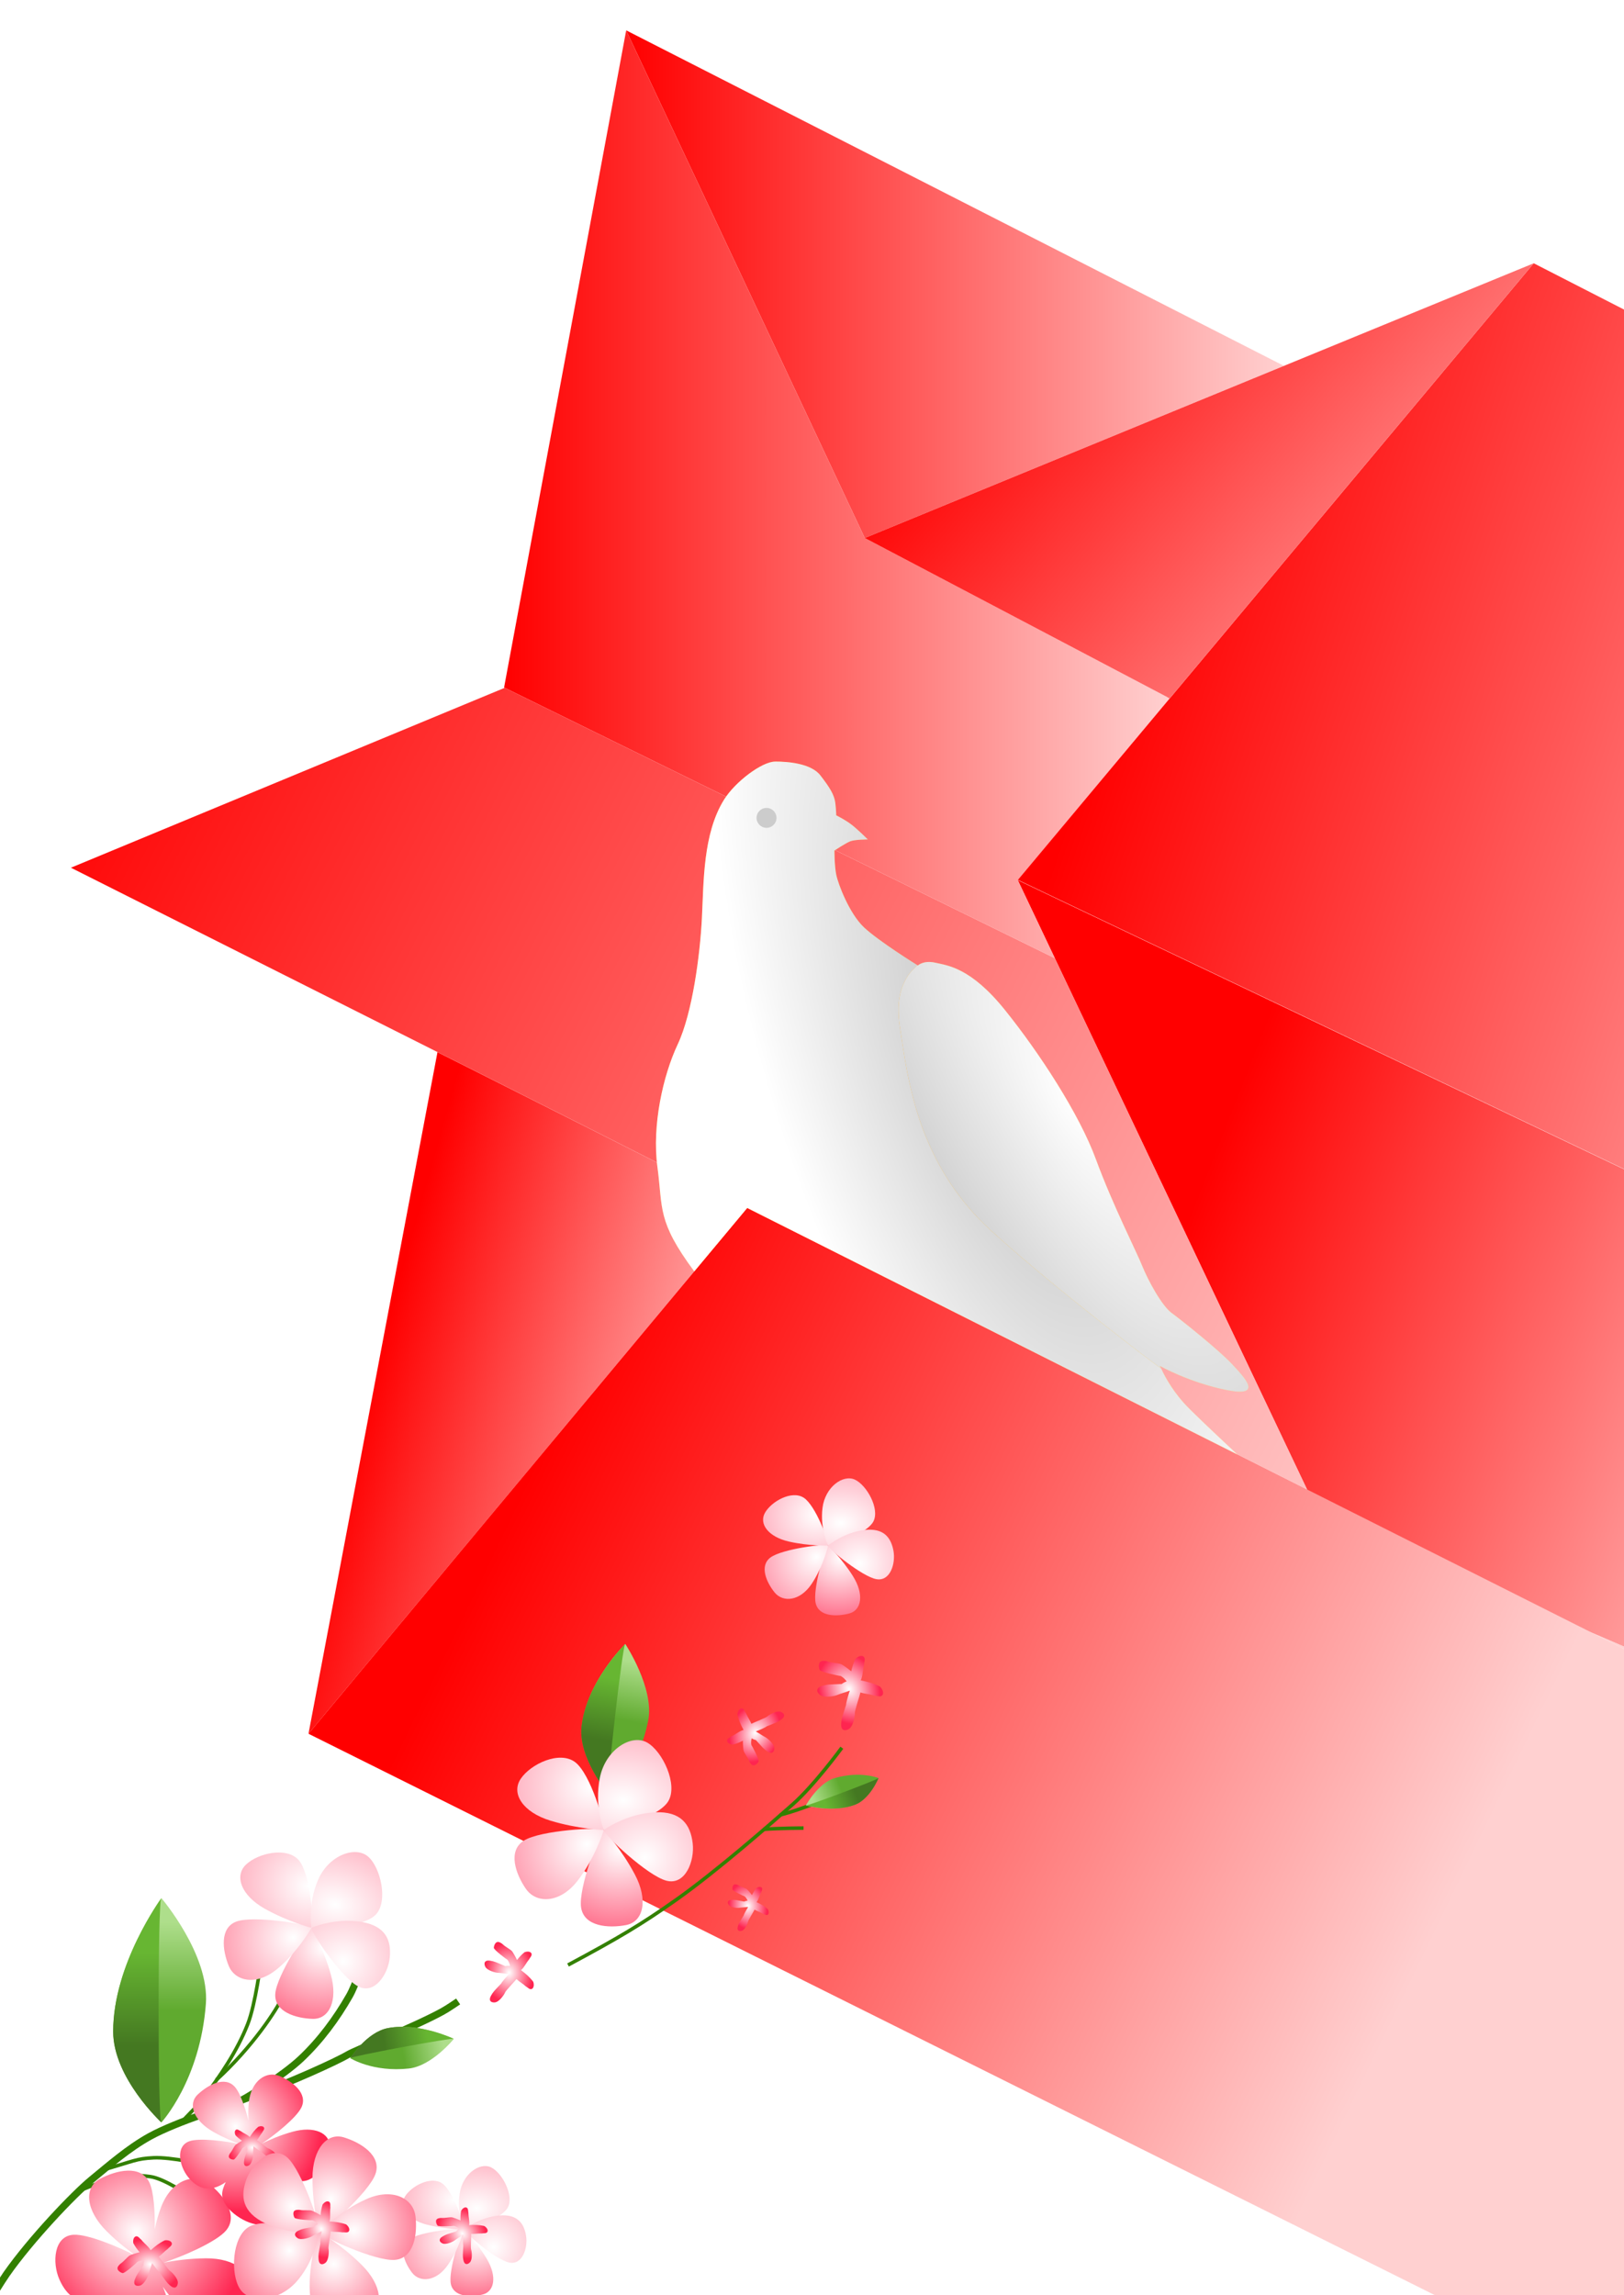 <?xml version="1.0" encoding="UTF-8" standalone="no"?>
<!-- Created with Inkscape (http://www.inkscape.org/) -->
<svg
    xmlns:inkscape="http://www.inkscape.org/namespaces/inkscape"
    xmlns:rdf="http://www.w3.org/1999/02/22-rdf-syntax-ns#"
    xmlns="http://www.w3.org/2000/svg"
    xmlns:sodipodi="http://sodipodi.sourceforge.net/DTD/sodipodi-0.dtd"
    xmlns:cc="http://creativecommons.org/ns#"
    xmlns:xlink="http://www.w3.org/1999/xlink"
    xmlns:dc="http://purl.org/dc/elements/1.1/"
    xmlns:svg="http://www.w3.org/2000/svg"
    xmlns:ns1="http://sozi.baierouge.fr"
    id="svg2897"
    sodipodi:docname="victory_day.svg"
    viewBox="0 0 457.15 646.1"
    version="1.1"
    inkscape:version="0.47 r22583"
  >
  <rect x="0" y="0" width="457.15" height="646.1" fill="#333333" stroke="none"/>
  <defs
      id="defs2899"
    >
    <linearGradient
        id="linearGradient4253"
      >
      <stop
          id="stop4255"
          style="stop-color:#447821"
          offset="0"
      />
      <stop
          id="stop4257"
          style="stop-color:#67b632"
          offset="1"
      />
    </linearGradient
    >
    <linearGradient
        id="linearGradient4243"
      >
      <stop
          id="stop4245"
          style="stop-color:#60aa2f"
          offset="0"
      />
      <stop
          id="stop4247"
          style="stop-color:#aede8b"
          offset="1"
      />
    </linearGradient
    >
    <linearGradient
        id="linearGradient3842"
      >
      <stop
          id="stop3844"
          style="stop-color:#ffffff"
          offset="0"
      />
      <stop
          id="stop3846"
          style="stop-color:#ff2550"
          offset="1"
      />
    </linearGradient
    >
    <linearGradient
        id="linearGradient3623"
      >
      <stop
          id="stop3625"
          style="stop-color:#ff0000"
          offset="0"
      />
      <stop
          id="stop3631"
          style="stop-color:#ffd0d0"
          offset="1"
      />
    </linearGradient
    >
    <linearGradient
        id="linearGradient3730"
        y2="629.05"
        xlink:href="#linearGradient3623"
        gradientUnits="userSpaceOnUse"
        x2="433.24"
        y1="504.76"
        x1="175.76"
        inkscape:collect="always"
    />
    <linearGradient
        id="linearGradient3733"
        y2="354.61"
        xlink:href="#linearGradient3623"
        gradientUnits="userSpaceOnUse"
        x2="426.5"
        y1="226.22"
        x1="269.5"
        inkscape:collect="always"
    />
    <linearGradient
        id="linearGradient3736"
        y2="230"
        xlink:href="#linearGradient3623"
        gradientUnits="userSpaceOnUse"
        x2="355.34"
        y1="230"
        x1="167.97"
        inkscape:collect="always"
    />
    <linearGradient
        id="linearGradient3739"
        y2="485.38"
        xlink:href="#linearGradient3623"
        gradientUnits="userSpaceOnUse"
        x2="442.85"
        y1="284.47"
        x1="46.031"
        inkscape:collect="always"
    />
    <linearGradient
        id="linearGradient3742"
        y2="170.86"
        xlink:href="#linearGradient3623"
        gradientUnits="userSpaceOnUse"
        x2="387.47"
        y1="170.86"
        x1="202.34"
        inkscape:collect="always"
    />
    <linearGradient
        id="linearGradient3748"
        y2="513.24"
        xlink:href="#linearGradient3623"
        gradientUnits="userSpaceOnUse"
        x2="236.41"
        y1="482.97"
        x1="129.33"
        inkscape:collect="always"
    />
    <linearGradient
        id="linearGradient3751"
        y2="357.08"
        xlink:href="#linearGradient3623"
        gradientUnits="userSpaceOnUse"
        x2="629.91"
        y1="263.14"
        x1="345.98"
        inkscape:collect="always"
    />
    <linearGradient
        id="linearGradient3754"
        y2="507.12"
        xlink:href="#linearGradient3623"
        gradientUnits="userSpaceOnUse"
        x2="562.14"
        y1="428.64"
        x1="362.57"
        inkscape:collect="always"
    />
    <radialGradient
        id="radialGradient3786"
        gradientUnits="userSpaceOnUse"
        cy="390.71"
        cx="310.54"
        gradientTransform="matrix(.789 -.258 .654 1.999 -190.19 -312.4)"
        r="81.811"
        inkscape:collect="always"
      >
      <stop
          id="stop3798"
          style="stop-color:#bfbfbf"
          offset="0"
      />
      <stop
          id="stop3800"
          style="stop-color:#ffffff"
          offset="1"
      />
    </radialGradient
    >
    <radialGradient
        id="radialGradient3794"
        gradientUnits="userSpaceOnUse"
        cy="400.29"
        cx="335.38"
        gradientTransform="matrix(1 -.571 1.697 2.972 -686.49 -597.44)"
        r="49.248"
        inkscape:collect="always"
      >
      <stop
          id="stop3782"
          style="stop-color:#ffffff"
          offset="0"
      />
      <stop
          id="stop3784"
          style="stop-color:#c4c4c4"
          offset="1"
      />
    </radialGradient
    >
    <radialGradient
        id="radialGradient3840"
        xlink:href="#linearGradient3842"
        gradientUnits="userSpaceOnUse"
        cy="708.49"
        cx="120.99"
        gradientTransform="matrix(3.329 -.239 .244 3.399 -456.39 -1669.4)"
        r="9.03"
        inkscape:collect="always"
    />
    <radialGradient
        id="radialGradient3850"
        xlink:href="#linearGradient3842"
        gradientUnits="userSpaceOnUse"
        cy="708.49"
        cx="120.99"
        gradientTransform="matrix(1.569 2.946 -3.008 1.602 2067 -772.66)"
        r="9.03"
        inkscape:collect="always"
    />
    <radialGradient
        id="radialGradient3854"
        xlink:href="#linearGradient3842"
        gradientUnits="userSpaceOnUse"
        cy="708.49"
        cx="120.99"
        gradientTransform="matrix(-2.179 2.528 -2.581 -2.225 2212.3 1998.7)"
        r="9.03"
        inkscape:collect="always"
    />
    <radialGradient
        id="radialGradient3858"
        xlink:href="#linearGradient3842"
        gradientUnits="userSpaceOnUse"
        cy="708.49"
        cx="120.99"
        gradientTransform="matrix(-2.727 -1.924 1.965 -2.784 -954.71 2929.6)"
        r="9.03"
        inkscape:collect="always"
    />
    <radialGradient
        id="radialGradient3862"
        xlink:href="#linearGradient3842"
        gradientUnits="userSpaceOnUse"
        cy="708.49"
        cx="120.99"
        gradientTransform="matrix(1.057 -3.166 3.232 1.079 -2309.3 330.51)"
        r="9.03"
        inkscape:collect="always"
    />
    <radialGradient
        id="radialGradient3883"
        xlink:href="#linearGradient3842"
        gradientUnits="userSpaceOnUse"
        cy="709.11"
        cx="119.34"
        gradientTransform="matrix(4.034 -3.2276e-7 2.4873e-7 3.821 -367.32 -1997.2)"
        r="9.03"
        inkscape:collect="always"
    />
    <radialGradient
        id="radialGradient3885"
        xlink:href="#linearGradient3842"
        gradientUnits="userSpaceOnUse"
        cy="709.42"
        cx="120.23"
        gradientTransform="matrix(.111 5.109 -5.581 .121 4067.9 17.688)"
        r="9.03"
        inkscape:collect="always"
    />
    <radialGradient
        id="radialGradient3887"
        xlink:href="#linearGradient3842"
        gradientUnits="userSpaceOnUse"
        cy="709.31"
        cx="123.12"
        gradientTransform="matrix(-3.088 5.56 -6.241 -3.467 4920.4 2506.1)"
        r="9.03"
        inkscape:collect="always"
    />
    <radialGradient
        id="radialGradient3889"
        xlink:href="#linearGradient3842"
        gradientUnits="userSpaceOnUse"
        cy="708.49"
        cx="120.99"
        gradientTransform="matrix(-7.758 -4.673 3.396 -5.639 -1360.3 5284.5)"
        r="9.03"
        inkscape:collect="always"
    />
    <radialGradient
        id="radialGradient3891"
        xlink:href="#linearGradient3842"
        gradientUnits="userSpaceOnUse"
        cy="707.66"
        cx="122.15"
        gradientTransform="matrix(1.183 -7.109 7.171 1.193 -5109.8 730.97)"
        r="9.03"
        inkscape:collect="always"
    />
    <radialGradient
        id="radialGradient3967"
        xlink:href="#linearGradient3842"
        gradientUnits="userSpaceOnUse"
        cy="631.53"
        cx="113.88"
        gradientTransform="matrix(.828 0 0 1.018 75.075 3.283)"
        r="8.373"
        inkscape:collect="always"
    />
    <radialGradient
        id="radialGradient3971"
        xlink:href="#linearGradient3842"
        gradientUnits="userSpaceOnUse"
        cy="631.53"
        cx="113.88"
        gradientTransform="matrix(.691 -.456 .561 .849 -316.44 234.05)"
        r="8.373"
        inkscape:collect="always"
    />
    <radialGradient
        id="radialGradient4039"
        xlink:href="#linearGradient3842"
        gradientUnits="userSpaceOnUse"
        cy="631.53"
        cx="113.88"
        gradientTransform="matrix(.129 -.64 .787 .159 -377.76 581.33)"
        r="8.373"
        inkscape:collect="always"
    />
    <radialGradient
        id="radialGradient4070"
        xlink:href="#linearGradient3842"
        gradientUnits="userSpaceOnUse"
        cy="708.49"
        cx="120.99"
        gradientTransform="matrix(1.717 -1.996 2.038 1.753 -1520.7 -398.61)"
        r="9.03"
        inkscape:collect="always"
    />
    <radialGradient
        id="radialGradient4096"
        xlink:href="#linearGradient3842"
        gradientUnits="userSpaceOnUse"
        cy="631.53"
        cx="113.88"
        gradientTransform="matrix(1 0 0 1.229 -63.993 -164.35)"
        r="8.373"
        inkscape:collect="always"
    />
    <linearGradient
        id="linearGradient4251"
        y2="631.89"
        xlink:href="#linearGradient4243"
        gradientUnits="userSpaceOnUse"
        x2="71.009"
        y1="656.75"
        x1="71.009"
        inkscape:collect="always"
    />
    <linearGradient
        id="linearGradient4259"
        y2="640.49"
        xlink:href="#linearGradient4253"
        gradientUnits="userSpaceOnUse"
        x2="64.717"
        y1="666.65"
        x1="64.717"
        inkscape:collect="always"
    />
  </defs
  >
  <sodipodi:namedview
      id="base"
      bordercolor="#666666"
      inkscape:pageshadow="2"
      inkscape:window-y="25"
      pagecolor="#ffffff"
      inkscape:window-height="943"
      inkscape:window-maximized="1"
      inkscape:zoom="0.70710678"
      inkscape:window-x="0"
      showgrid="false"
      borderopacity="1.0"
      inkscape:current-layer="layer1"
      inkscape:cx="132.77689"
      inkscape:cy="384.6219"
      showguides="true"
      inkscape:guide-bbox="true"
      inkscape:snap-grids="false"
      inkscape:window-width="1280"
      inkscape:snap-to-guides="false"
      inkscape:pageopacity="0.0"
      inkscape:document-units="px"
  />
  <g
      id="layer1"
      inkscape:label="Ebene 1"
      inkscape:groupmode="layer"
      transform="translate(-26.072 -90.857)"
    >
    <rect
        id="rect3830"
        style="stroke:#000000;stroke-width:1.044;fill:#ffffff"
        height="673.34"
        width="476.11"
        y="77.236"
        x="16.587"
    />
    <g
        id="g3759"
      >
      <path
          id="path2923"
          sodipodi:nodetypes="ccccc"
          style="fill:url(#linearGradient3754)"
          d="m312.57 338.62 230.65 110 59.69 157.18-205.41-88.26-84.93-178.92z"
      />
      <path
          id="path2838"
          style="fill:url(#linearGradient3751)"
          d="m457.81 164.97-102.47 122.5-0.625-0.312-43 50.969 230.62 110 87.562-194.97-172.09-88.188z"
      />
      <path
          id="path2935"
          style="fill:url(#linearGradient3748)"
          d="m149.22 387.03-36.312 191.88 123.5-148.03-87.188-43.844z"
      />
      <path
          id="path2929"
          style="fill:url(#linearGradient3742)"
          d="m202.34 99.406 67.16 142.9 117.97-48.47-185.13-94.434z"
      />
      <path
          id="path2933"
          style="fill:url(#linearGradient3739)"
          d="m168.16 284.47-122.13 50.65 347.97 175-71-149.53-154.81-76.09l-0.031-0.031zm306.28 266.12 45.656 22.969-4-5.062-41.656-17.906z"
      />
      <path
          id="path2931"
          style="fill:url(#linearGradient3736)"
          d="m202.34 99.406-34.37 184.97 155.03 76.21-10.44-21.97 42.78-51.15-85.84-45.16-67.16-142.9z"
      />
      <path
          id="path3645"
          style="fill:url(#linearGradient3733)"
          d="m457.81 164.97-188.31 77.34l85.844 45.156 102.47-122.5z"
      />
      <path
          id="path3709"
          style="fill:url(#linearGradient3730)"
          d="m236.41 430.88-123.5 148.03 498.19 248.31l-8.48-222.31-92.43-43.91 9.9 12.56-280.09-140.87-3.59-1.81z"
      />
    </g
    >
    <path
        id="path2842"
        style="fill:url(#linearGradient3730)"
        d="m236.41 430.88-123.5 148.03 498.19 248.31l-8.48-222.31-92.43-43.91 9.9 12.56-280.09-140.87-3.59-1.81z"
    />
    <path
        id="path3707"
        style="opacity:.5;fill:#ffff00"
        d="m244.25 305.25c-3.653 0-11.185 5.625-14.344 10.688-5.996 9.611-5.728 23.229-6.25 33.406-0.522 10.177-2.637 26.627-6.812 35.5-4.175 8.873-7.262 22.9-5.719 34.438 1.594 11.912-0.156 15.251 10.375 29.469l14.91-17.87 3.59 1.81 134.34 67.56c-6.819-6.373-13.175-12.398-15-14.438-4.436-4.958-6.781-10.438-6.781-10.438s8.343 4.694 18.781 6.781c10.438 2.088 5.216-3.367 1.562-7.281-3.653-3.914-14.098-12.287-16.969-14.375-2.87-2.088-6.778-9.398-8.344-13.312-1.566-3.914-8.334-17.213-13.031-30-4.697-12.787-15.938-29.996-25.594-42-9.655-12.004-16.17-12.53-19.562-13.312-3.392-0.783-4.969 0.781-4.969 0.781s-10.95-6.804-15.125-10.719c-4.175-3.914-7.322-12.265-7.844-14.875-0.522-2.61-0.5-6.781-0.5-6.781s3.133-2.072 4.438-2.594c1.305-0.522 4.938-0.531 4.938-0.531s-3.111-3.133-4.938-4.438-3.938-2.344-3.938-2.344 0.011-1.058-0.25-3.406c-0.261-2.349-1.578-4.42-4.188-7.812-2.61-3.41-9.13-3.92-12.78-3.92z"
    />
    <path
        id="path3773"
        style="fill:url(#radialGradient3786)"
        d="m244.25 305.25c-3.653 0-11.185 5.625-14.344 10.688-5.996 9.611-5.728 23.229-6.25 33.406-0.522 10.177-2.637 26.627-6.812 35.5-4.175 8.873-7.262 22.9-5.719 34.438 1.594 11.912-0.156 15.251 10.375 29.469l14.91-17.87 3.59 1.81 134.34 67.56c-6.819-6.373-13.175-12.398-15-14.438-3.921-4.382-5.896-8.602-6.375-9.656-3.811-2.881-4.911-3.646-11.219-8.562-5.894-4.594-12.444-9.785-18.812-15-6.368-5.215-12.557-10.469-17.75-15.188-2.675-2.43-5.042-4.913-7.156-7.469-2.115-2.555-3.965-5.161-5.594-7.781-1.629-2.62-3.033-5.282-4.25-7.906-1.217-2.625-2.246-5.212-3.125-7.781-0.879-2.569-1.604-5.109-2.219-7.562-0.615-2.453-1.137-4.817-1.562-7.094-0.851-4.554-1.401-8.699-1.938-12.188-0.235-1.532-0.332-2.961-0.344-4.281-0.012-1.321 0.086-2.546 0.281-3.688 0.195-1.141 0.489-2.192 0.875-3.188 0.386-0.995 0.846-1.931 1.406-2.812 0.715-1.125 1.781-2.095 2.75-3.094-0.234-0.145-10.87-6.753-15-10.625-4.175-3.914-7.322-12.265-7.844-14.875-0.522-2.61-0.5-6.781-0.5-6.781s3.133-2.072 4.438-2.594c1.305-0.522 4.938-0.531 4.938-0.531s-3.111-3.133-4.938-4.438-3.938-2.344-3.938-2.344 0.011-1.058-0.25-3.406c-0.261-2.349-1.578-4.42-4.188-7.812-2.61-3.41-9.13-3.92-12.78-3.92z"
    />
    <path
        id="path3769"
        sodipodi:rx="2.805294"
        sodipodi:ry="2.805294"
        style="fill:#cccccc"
        sodipodi:type="arc"
        d="m244.65 321.09c0 1.549-1.256 2.805-2.805 2.805s-2.805-1.256-2.805-2.805 1.256-2.805 2.805-2.805 2.805 1.256 2.805 2.805z"
        sodipodi:cy="321.09378"
        sodipodi:cx="241.84244"
    />
    <path
        id="path3778"
        style="fill:url(#radialGradient3794)"
        d="m284.31 362.56c-0.969 0.999-2.035 1.969-2.75 3.094-0.56 0.881-1.02 1.817-1.406 2.812-0.386 0.995-0.68 2.046-0.875 3.188s-0.293 2.367-0.281 3.688c0.012 1.321 0.108 2.749 0.344 4.281 0.536 3.488 1.087 7.633 1.938 12.188 0.425 2.277 0.947 4.641 1.562 7.094s1.34 4.993 2.219 7.562c0.879 2.569 1.908 5.157 3.125 7.781 1.217 2.625 2.621 5.286 4.25 7.906 1.629 2.62 3.479 5.226 5.594 7.781s4.481 5.039 7.156 7.469c5.193 4.718 11.382 9.973 17.75 15.188 6.368 5.215 12.918 10.406 18.812 15 6.308 4.916 7.408 5.682 11.219 8.562-0.063-0.139-0.406-0.781-0.406-0.781s8.343 4.694 18.781 6.781c10.438 2.088 5.216-3.367 1.562-7.281-3.653-3.914-14.098-12.287-16.969-14.375-2.87-2.088-6.778-9.398-8.344-13.312-1.566-3.914-8.334-17.213-13.031-30-4.697-12.787-15.938-29.996-25.594-42-9.655-12.004-16.17-12.53-19.562-13.312-3.392-0.783-4.969 0.781-4.969 0.781s-0.122-0.092-0.125-0.094z"
    />
    <g
        id="g4593"
      >
      <g
          id="g4559"
        >
        <g
            id="g4431"
          >
          <path
              id="path4413"
              sodipodi:nodetypes="csasasccc"
              style="stroke:#338000;stroke-width:2;fill:none"
              d="m128.34 642.95s-2.16 6.691-3.889 9.723c-3.685 6.46-8.211 12.565-13.612 17.678-5.294 5.012-16.263 11.667-18.031 12.374-1.768 0.707-16.879 5.299-24.572 9.546-5.974 3.298-11.49 8.132-16.44 12.198-4.95 4.066-17.071 16.797-23.892 26.556-7.247 10.698-12.519 22.532-17.653 34.34"
          />
          <path
              id="path4415"
              sodipodi:nodetypes="caac"
              style="stroke:#338000;stroke-width:1px;fill:none"
              d="m77.428 687.94c7.071-7.425 3.992-3.882 5.657-6.099 4.952-6.594 9.717-13.536 12.728-21.213 2.198-5.606 3.712-17.678 3.712-17.678"
          />
          <path
              id="path4417"
              sodipodi:nodetypes="csc"
              style="stroke:#338000;stroke-width:1px;fill:none"
              d="m86.974 676.36c10.076-9.192 16.971-19.622 18.915-23.865 1.944-4.243 1.944-4.243 1.944-4.243"
          />
          <path
              id="path4419"
              sodipodi:nodetypes="cac"
              style="stroke:#338000;stroke-width:1px;fill:none"
              d="m49.497 707.12c8.485-3.535 12.56-4.406 18.915-3.535 3.969 0.544 10.783 5.303 10.783 5.303"
          />
          <path
              id="path4421"
              sodipodi:nodetypes="csc"
              style="stroke:#338000;stroke-width:1px;fill:none"
              d="m54.624 701.81c9.369-2.652 9.648-3.276 14.672-3.535 4.869-0.251 14.496 1.945 14.496 1.945"
          />
          <path
              id="path4423"
              sodipodi:nodetypes="csac"
              style="stroke:#338000;stroke-width:2;fill:none"
              d="m94.134 682.02c13.612-4.773 27.489-11.314 29.787-12.728 2.298-1.414 18.103-7.516 26.693-12.198 1.536-0.837 4.419-2.828 4.419-2.828"
          />
          <path
              id="path4425"
              sodipodi:nodetypes="casc"
              style="stroke:#338000;stroke-width:1px;fill:none"
              d="m185.97 644.01c14.496-7.778 20.614-11.431 30.229-18.208 11.637-8.202 27.047-21.744 33.057-27.047 6.01-5.303 13.789-15.91 13.789-15.91"
          />
          <path
              id="path4427"
              style="stroke:#338000;stroke-width:1px;fill:none"
              d="m240.95 605.82c4.773-0.354 11.314-0.354 11.314-0.354"
          />
          <path
              id="path4429"
              style="stroke:#338000;stroke-width:1px;fill:none"
              d="m245.72 601.76c6.187-1.591 12.021-4.243 12.021-4.243"
          />
        </g
        >
        <g
            id="g4536"
          >
          <g
              id="g4319"
              inkscape:transform-center-x="-1.7705772"
              inkscape:transform-center-y="-4.236555"
              transform="matrix(.696 .134 -.076 .668 199.83 126.43)"
            >
            <path
                id="path4321"
                sodipodi:nodetypes="cscsc"
                style="fill:url(#linearGradient4251)"
                d="m71.502 625.17s13.57 15.918 12.526 29.749c-1.634 21.654-12.526 33.403-12.526 33.403s-13.57-12.526-13.57-25.574c0-19.05 13.309-37.056 13.57-37.578z"
            />
            <path
                id="path4323"
                sodipodi:nodetypes="ccsc"
                style="fill:url(#linearGradient4259)"
                d="m71.502 625.17c-1.044 0-1.044 63.152 0 63.152 0 0-13.57-12.526-13.57-25.574 0-19.05 13.57-37.578 13.57-37.578z"
            />
          </g
          >
          <g
              id="g4309"
              inkscape:transform-center-x="-1.5695056"
              inkscape:transform-center-y="-6.7832599"
              transform="matrix(1.161 -.093 .113 .96 20.981 -50.544)"
            >
            <path
                id="path4311"
                sodipodi:nodetypes="cscsc"
                style="fill:url(#linearGradient4251)"
                d="m71.502 625.17s13.57 15.918 12.526 29.749c-1.634 21.654-12.526 33.403-12.526 33.403s-13.57-12.526-13.57-25.574c0-19.05 13.309-37.056 13.57-37.578z"
            />
            <path
                id="path4313"
                sodipodi:nodetypes="ccsc"
                style="fill:url(#linearGradient4259)"
                d="m71.502 625.17c-1.044 0-1.044 63.152 0 63.152 0 0-13.57-12.526-13.57-25.574 0-19.05 13.57-37.578 13.57-37.578z"
            />
          </g
          >
          <g
              id="g4261"
            >
            <path
                id="path3810"
                sodipodi:nodetypes="cscsc"
                style="fill:url(#linearGradient4251)"
                d="m71.502 625.17s13.57 15.918 12.526 29.749c-1.634 21.654-12.526 33.403-12.526 33.403s-13.57-12.526-13.57-25.574c0-19.05 13.309-37.056 13.57-37.578z"
            />
            <path
                id="path3812"
                sodipodi:nodetypes="ccsc"
                style="fill:url(#linearGradient4259)"
                d="m71.502 625.17c-1.044 0-1.044 63.152 0 63.152 0 0-13.57-12.526-13.57-25.574 0-19.05 13.57-37.578 13.57-37.578z"
            />
          </g
          >
          <g
              id="g4265"
              inkscape:transform-center-y="-7.2478445"
              transform="matrix(.942 -.335 .335 .942 -228.12 67.212)"
            >
            <path
                id="path4267"
                sodipodi:nodetypes="cscsc"
                style="fill:url(#linearGradient4251)"
                d="m71.502 625.17s13.57 15.918 12.526 29.749c-1.634 21.654-12.526 33.403-12.526 33.403s-13.57-12.526-13.57-25.574c0-19.05 13.309-37.056 13.57-37.578z"
            />
            <path
                id="path4269"
                sodipodi:nodetypes="ccsc"
                style="fill:url(#linearGradient4259)"
                d="m71.502 625.17c-1.044 0-1.044 63.152 0 63.152 0 0-13.57-12.526-13.57-25.574 0-19.05 13.57-37.578 13.57-37.578z"
            />
          </g
          >
          <g
              id="g4279"
              inkscape:transform-center-x="-3.3620991"
              inkscape:transform-center-y="0.39096981"
              transform="matrix(.086 .462 -.462 .086 436.52 578)"
            >
            <path
                id="path4281"
                sodipodi:nodetypes="cscsc"
                style="fill:url(#linearGradient4251)"
                d="m71.502 625.17s13.57 15.918 12.526 29.749c-1.634 21.654-12.526 33.403-12.526 33.403s-13.57-12.526-13.57-25.574c0-19.05 13.309-37.056 13.57-37.578z"
            />
            <path
                id="path4283"
                sodipodi:nodetypes="ccsc"
                style="fill:url(#linearGradient4259)"
                d="m71.502 625.17c-1.044 0-1.044 63.152 0 63.152 0 0-13.57-12.526-13.57-25.574 0-19.05 13.57-37.578 13.57-37.578z"
            />
          </g
          >
          <g
              id="g4289"
              inkscape:transform-center-x="3.6771867"
              inkscape:transform-center-y="-0.90488756"
              transform="matrix(-.021 -.531 .531 -.021 -81.077 656.87)"
            >
            <path
                id="path4291"
                sodipodi:nodetypes="cscsc"
                style="fill:url(#linearGradient4251)"
                d="m71.502 625.17s13.57 15.918 12.526 29.749c-1.634 21.654-12.526 33.403-12.526 33.403s-13.57-12.526-13.57-25.574c0-19.05 13.309-37.056 13.57-37.578z"
            />
            <path
                id="path4293"
                sodipodi:nodetypes="ccsc"
                style="fill:url(#linearGradient4259)"
                d="m71.502 625.17c-1.044 0-1.044 63.152 0 63.152 0 0-13.57-12.526-13.57-25.574 0-19.05 13.57-37.578 13.57-37.578z"
            />
          </g
          >
          <g
              id="g4299"
              inkscape:transform-center-x="2.5103822"
              inkscape:transform-center-y="0.031600311"
              transform="matrix(-.122 -.324 .324 -.122 59.08 698.52)"
            >
            <path
                id="path4301"
                sodipodi:nodetypes="cscsc"
                style="fill:url(#linearGradient4251)"
                d="m71.502 625.17s13.57 15.918 12.526 29.749c-1.634 21.654-12.526 33.403-12.526 33.403s-13.57-12.526-13.57-25.574c0-19.05 13.309-37.056 13.57-37.578z"
            />
            <path
                id="path4303"
                sodipodi:nodetypes="ccsc"
                style="fill:url(#linearGradient4259)"
                d="m71.502 625.17c-1.044 0-1.044 63.152 0 63.152 0 0-13.57-12.526-13.57-25.574 0-19.05 13.57-37.578 13.57-37.578z"
            />
          </g
          >
        </g
        >
      </g
      >
      <g
          id="g4442"
        >
        <g
            id="g4223"
            transform="matrix(1.303 0 0 1.303 -106.16 -65.071)"
          >
          <path
              id="path4225"
              style="fill:url(#radialGradient4070)"
              d="m129.03 588.62c-2.007 0.058-4.222 0.849-5.969 1.781-3.493 1.864-3.075 6.798 1.469 11.312 2.272 2.257 4.632 4.094 6.438 5.375-3.919-2.052-10.545-4.781-13.562-4.625-4.322 0.223-4.691 6.033-3.094 9.656 1.684 3.822 4.54 6.008 9.844 4.156-0.949 1.073-1.667 2.15-1.906 3.125-1.031 4.203 4.554 10.322 8.438 11.094 3.884 0.771 8.28-4.223 7.625-10.594-0.246-2.389-0.925-4.505-1.656-6.219 2.26 3.232 5.508 7.053 7.938 7.906 4.083 1.433 9.294-3.303 10.438-7.094 1.144-3.791-2.658-6.973-9.062-6.938-3.685 0.02-6.939 0.516-9.156 0.938 4.102-1.315 11.388-4.473 13.469-6.906 2.813-3.289-0.504-7.688-3.625-10.125s-8.091-0.952-10.375 5.031c-0.609 1.595-1.049 3.236-1.375 4.781 0.065-3.886-0.224-8.141-1.156-10.094-0.933-1.952-2.712-2.62-4.719-2.562z"
          />
          <path
              id="path4227"
              style="fill:url(#radialGradient4039)"
              d="m126.89 609.53c-0.198 0.628 0.636 1.12 1.087 1.219 0.451 0.099 3.105-2.281 3.198-2.438 0.507-0.238 0.981-0.272 1.454-0.29-0.128 0.425-0.17 0.906-0.142 1.013-1.3 1.904-1.508 2.112-1.878 3.12-0.37 1.008 0.11 1.522 1.071 1.299 0.961-0.223 1.828-2.047 1.925-2.528 0.097-0.48 0.627-1.873 0.692-2.193 0.009-0.046 0.03-0.102 0.052-0.156 0.588 0.861 1.553 2.077 1.683 2.088 1.34 1.876 1.463 2.139 2.282 2.834 0.819 0.694 1.468 0.425 1.59-0.554 0.122-0.979-1.292-2.421-1.71-2.677-0.371-0.228-1.892-2.458-2.422-3.07 0.683-0.46 1.188-1.122 2.012-1.719 0.188-0.277 0.874-0.639 0.826-1.104-0.069-0.671-1.06-0.793-1.524-0.703-1.257 0.613-2.039 1.252-3.058 2.154-0.47-0.87-1.286-1.357-2.019-2.281-0.278-0.171-0.649-0.808-1.1-0.742-0.651 0.096-0.722 1.051-0.615 1.501 0.425 0.781 0.86 1.369 1.359 1.94-1.012 0.249-1.981 0.594-2.187 0.726-0.413 0.264-1.365 1.347-1.64 1.523-0.275 0.176-0.801 0.604-0.938 1.04z"
          />
        </g
        >
        <g
            id="g4195"
            transform="matrix(.568 -.48 .48 .568 -165.8 396.04)"
          >
          <g
              id="g4197"
              transform="matrix(-.919 -.156 .156 -.919 45.738 1290)"
            >
            <path
                id="path4199"
                inkscape:transform-center-x="-7.1752642"
                inkscape:transform-center-y="-13.418553"
                style="fill:url(#radialGradient3883)"
                d="m115.88 719.11s-1.845-7.012-1.845-15.131c0-8.119 4.059-12.917 8.857-11.441 4.798 1.476 10.702 5.167 8.857 10.333-1.845 5.167-14.393 16.238-15.869 16.238z"
            />
            <path
                id="path4201"
                style="fill:url(#radialGradient3885)"
                d="m115.89 719.1s5.911-5.905 13.332-9.198c7.421-3.293 13.203-0.153 13.8 4.831 0.596 4.984-0.382 11.878-5.853 12.287-5.471 0.409-20.68-6.571-21.279-7.92z"
                inkscape:transform-center-x="-13.63877"
                sodipodi:nodetypes="csssc"
                inkscape:transform-center-y="-0.79077599"
            />
            <path
                id="path4203"
                style="fill:url(#radialGradient3887)"
                d="m115.9 719.1s6.271 3.639 12.025 9.368c5.754 5.728 6.29 11.99 1.859 14.349-4.431 2.358-13.337 1.939-15.697-3.014-2.36-4.953 0.772-19.657 1.813-20.703z"
                sodipodi:nodetypes="csssc"
                inkscape:transform-center-y="12.970724"
                inkscape:transform-center-x="-7.8538842"
            />
            <path
                id="path4205"
                style="fill:url(#radialGradient3889)"
                d="m115.9 719.12s-0.765 7.219-5.91 13.5c-5.144 6.281-13.575 6.796-16.351 2.614-2.776-4.182-2.256-14.653 2.445-17.481 4.701-2.828 18.674 0.432 19.816 1.367z"
                inkscape:transform-center-x="12.639633"
                sodipodi:nodetypes="csssc"
                inkscape:transform-center-y="9.0981183"
            />
            <path
                id="path4207"
                style="fill:url(#radialGradient3891)"
                d="m115.89 719.12s-7.709 1.103-15.055-2.356c-6.622-3.117-7.243-7.708-5.288-12.696 1.832-4.673 7.38-9.524 11.442-5.836s9.468 19.524 8.901 20.887z"
                sodipodi:nodetypes="csssc"
                inkscape:transform-center-y="-11.161826"
                inkscape:transform-center-x="11.55264"
            />
          </g
          >
          <path
              id="path4209"
              style="fill:url(#radialGradient4096)"
              d="m46.194 601.45c-1.002-0.107-1.488 1.293-1.5 2-0.012 0.707 4.361 3.97 4.625 4.062 0.51 0.689 0.704 1.39 0.875 2.094-0.677-0.063-1.411 0.018-1.562 0.094-3.25-1.375-3.625-1.625-5.25-1.875s-2.25 0.625-1.625 2 3.625 2.125 4.375 2.125 3 0.375 3.5 0.375c0.071 0 0.161 0.014 0.25 0.031-1.115 1.143-2.647 2.958-2.625 3.156-2.41 2.578-2.768 2.842-3.562 4.281-0.794 1.44-0.194 2.332 1.312 2.219 1.506-0.113 3.242-2.671 3.5-3.375 0.23-0.626 3.116-3.582 3.875-4.562 0.896 0.885 2.043 1.444 3.188 2.5 0.473 0.198 1.222 1.118 1.906 0.906 0.987-0.306 0.869-1.829 0.594-2.5-1.3-1.701-2.495-2.682-4.156-3.938 1.163-0.968 1.648-2.339 2.812-3.719 0.172-0.469 1.017-1.218 0.781-1.875-0.34-0.949-1.796-0.766-2.438-0.469-1.044 0.873-1.795 1.704-2.5 2.625-0.679-1.444-1.489-2.793-1.75-3.062-0.521-0.539-2.434-1.641-2.781-2-0.347-0.36-1.149-1.02-1.844-1.094z"
          />
        </g
        >
        <g
            id="g4147"
            transform="matrix(.892 .453 -.453 .892 382.76 41.988)"
          >
          <path
              id="path4149"
              style="fill:url(#radialGradient4070)"
              d="m129.03 588.62c-2.007 0.058-4.222 0.849-5.969 1.781-3.493 1.864-3.075 6.798 1.469 11.312 2.272 2.257 4.632 4.094 6.438 5.375-3.919-2.052-10.545-4.781-13.562-4.625-4.322 0.223-4.691 6.033-3.094 9.656 1.684 3.822 4.54 6.008 9.844 4.156-0.949 1.073-1.667 2.15-1.906 3.125-1.031 4.203 4.554 10.322 8.438 11.094 3.884 0.771 8.28-4.223 7.625-10.594-0.246-2.389-0.925-4.505-1.656-6.219 2.26 3.232 5.508 7.053 7.938 7.906 4.083 1.433 9.294-3.303 10.438-7.094 1.144-3.791-2.658-6.973-9.062-6.938-3.685 0.02-6.939 0.516-9.156 0.938 4.102-1.315 11.388-4.473 13.469-6.906 2.813-3.289-0.504-7.688-3.625-10.125s-8.091-0.952-10.375 5.031c-0.609 1.595-1.049 3.236-1.375 4.781 0.065-3.886-0.224-8.141-1.156-10.094-0.933-1.952-2.712-2.62-4.719-2.562z"
          />
          <path
              id="path4151"
              style="fill:url(#radialGradient4039)"
              d="m126.89 609.53c-0.198 0.628 0.636 1.12 1.087 1.219 0.451 0.099 3.105-2.281 3.198-2.438 0.507-0.238 0.981-0.272 1.454-0.29-0.128 0.425-0.17 0.906-0.142 1.013-1.3 1.904-1.508 2.112-1.878 3.12-0.37 1.008 0.11 1.522 1.071 1.299 0.961-0.223 1.828-2.047 1.925-2.528 0.097-0.48 0.627-1.873 0.692-2.193 0.009-0.046 0.03-0.102 0.052-0.156 0.588 0.861 1.553 2.077 1.683 2.088 1.34 1.876 1.463 2.139 2.282 2.834 0.819 0.694 1.468 0.425 1.59-0.554 0.122-0.979-1.292-2.421-1.71-2.677-0.371-0.228-1.892-2.458-2.422-3.07 0.683-0.46 1.188-1.122 2.012-1.719 0.188-0.277 0.874-0.639 0.826-1.104-0.069-0.671-1.06-0.793-1.524-0.703-1.257 0.613-2.039 1.252-3.058 2.154-0.47-0.87-1.286-1.357-2.019-2.281-0.278-0.171-0.649-0.808-1.1-0.742-0.651 0.096-0.722 1.051-0.615 1.501 0.425 0.781 0.86 1.369 1.359 1.94-1.012 0.249-1.981 0.594-2.187 0.726-0.413 0.264-1.365 1.347-1.64 1.523-0.275 0.176-0.801 0.604-0.938 1.04z"
          />
        </g
        >
        <g
            id="g4157"
            transform="matrix(.759 -.158 .158 .759 5.97 163.7)"
          >
          <g
              id="g4159"
              transform="matrix(.962 .273 -.273 .962 254.77 -76.343)"
            >
            <path
                id="path4161"
                inkscape:transform-center-x="-7.1752642"
                style="fill:url(#radialGradient3883)"
                inkscape:transform-center-y="-13.418553"
                d="m115.88 719.11s-1.845-7.012-1.845-15.131c0-8.119 4.059-12.917 8.857-11.441 4.798 1.476 10.702 5.167 8.857 10.333-1.845 5.167-14.393 16.238-15.869 16.238z"
            />
            <path
                id="path4163"
                style="fill:url(#radialGradient3885)"
                d="m115.89 719.1s5.911-5.905 13.332-9.198c7.421-3.293 13.203-0.153 13.8 4.831 0.596 4.984-0.382 11.878-5.853 12.287-5.471 0.409-20.68-6.571-21.279-7.92z"
                sodipodi:nodetypes="csssc"
                inkscape:transform-center-y="-0.79077599"
                inkscape:transform-center-x="-13.63877"
            />
            <path
                id="path4165"
                style="fill:url(#radialGradient3887)"
                d="m115.9 719.1s6.271 3.639 12.025 9.368c5.754 5.728 6.29 11.99 1.859 14.349-4.431 2.358-13.337 1.939-15.697-3.014-2.36-4.953 0.772-19.657 1.813-20.703z"
                inkscape:transform-center-x="-7.8538842"
                inkscape:transform-center-y="12.970724"
                sodipodi:nodetypes="csssc"
            />
            <path
                id="path4167"
                style="fill:url(#radialGradient3889)"
                d="m115.9 719.12s-0.765 7.219-5.91 13.5c-5.144 6.281-13.575 6.796-16.351 2.614-2.776-4.182-2.256-14.653 2.445-17.481 4.701-2.828 18.674 0.432 19.816 1.367z"
                sodipodi:nodetypes="csssc"
                inkscape:transform-center-y="9.0981183"
                inkscape:transform-center-x="12.639633"
            />
            <path
                id="path4169"
                style="fill:url(#radialGradient3891)"
                d="m115.89 719.12s-7.709 1.103-15.055-2.356c-6.622-3.117-7.243-7.708-5.288-12.696 1.832-4.673 7.38-9.524 11.442-5.836s9.468 19.524 8.901 20.887z"
                inkscape:transform-center-x="11.55264"
                inkscape:transform-center-y="-11.161826"
                sodipodi:nodetypes="csssc"
            />
          </g
          >
          <path
              id="path4171"
              style="fill:url(#radialGradient3967)"
              d="m166.33 637.51c-0.83-0.089-1.232 1.071-1.242 1.656-0.01 0.586 3.612 3.288 3.83 3.365 0.423 0.571 0.583 1.151 0.725 1.734-0.561-0.052-1.169 0.015-1.294 0.078-2.692-1.139-3.002-1.346-4.348-1.553-1.346-0.207-1.863 0.518-1.346 1.656 0.518 1.139 3.002 1.76 3.623 1.76 0.621 0 2.485 0.311 2.899 0.311 0.059 0 0.134 0.011 0.207 0.026-0.923 0.946-2.192 2.45-2.174 2.614-1.996 2.135-2.293 2.353-2.95 3.546-0.658 1.192-0.16 1.931 1.087 1.837s2.685-2.212 2.899-2.795c0.19-0.519 2.58-2.966 3.209-3.779 0.742 0.733 1.692 1.196 2.64 2.071 0.392 0.164 1.012 0.926 1.579 0.751 0.817-0.253 0.72-1.515 0.492-2.071-1.077-1.409-2.066-2.221-3.442-3.261 0.963-0.802 1.365-1.937 2.329-3.08 0.143-0.389 0.842-1.008 0.647-1.553-0.282-0.786-1.487-0.634-2.019-0.388-0.865 0.723-1.486 1.411-2.071 2.174-0.562-1.196-1.234-2.313-1.449-2.536-0.432-0.447-2.016-1.359-2.303-1.656-0.288-0.298-0.952-0.844-1.527-0.906z"
          />
        </g
        >
        <g
            id="g4185"
            transform="matrix(.964 -.264 .264 .964 -192.76 143.81)"
          >
          <path
              id="path4187"
              style="fill:url(#radialGradient4070)"
              d="m129.03 588.62c-2.007 0.058-4.222 0.849-5.969 1.781-3.493 1.864-3.075 6.798 1.469 11.312 2.272 2.257 4.632 4.094 6.438 5.375-3.919-2.052-10.545-4.781-13.562-4.625-4.322 0.223-4.691 6.033-3.094 9.656 1.684 3.822 4.54 6.008 9.844 4.156-0.949 1.073-1.667 2.15-1.906 3.125-1.031 4.203 4.554 10.322 8.438 11.094 3.884 0.771 8.28-4.223 7.625-10.594-0.246-2.389-0.925-4.505-1.656-6.219 2.26 3.232 5.508 7.053 7.938 7.906 4.083 1.433 9.294-3.303 10.438-7.094 1.144-3.791-2.658-6.973-9.062-6.938-3.685 0.02-6.939 0.516-9.156 0.938 4.102-1.315 11.388-4.473 13.469-6.906 2.813-3.289-0.504-7.688-3.625-10.125s-8.091-0.952-10.375 5.031c-0.609 1.595-1.049 3.236-1.375 4.781 0.065-3.886-0.224-8.141-1.156-10.094-0.933-1.952-2.712-2.62-4.719-2.562z"
          />
          <path
              id="path4189"
              style="fill:url(#radialGradient4039)"
              d="m126.89 609.53c-0.198 0.628 0.636 1.12 1.087 1.219 0.451 0.099 3.105-2.281 3.198-2.438 0.507-0.238 0.981-0.272 1.454-0.29-0.128 0.425-0.17 0.906-0.142 1.013-1.3 1.904-1.508 2.112-1.878 3.12-0.37 1.008 0.11 1.522 1.071 1.299 0.961-0.223 1.828-2.047 1.925-2.528 0.097-0.48 0.627-1.873 0.692-2.193 0.009-0.046 0.03-0.102 0.052-0.156 0.588 0.861 1.553 2.077 1.683 2.088 1.34 1.876 1.463 2.139 2.282 2.834 0.819 0.694 1.468 0.425 1.59-0.554 0.122-0.979-1.292-2.421-1.71-2.677-0.371-0.228-1.892-2.458-2.422-3.07 0.683-0.46 1.188-1.122 2.012-1.719 0.188-0.277 0.874-0.639 0.826-1.104-0.069-0.671-1.06-0.793-1.524-0.703-1.257 0.613-2.039 1.252-3.058 2.154-0.47-0.87-1.286-1.357-2.019-2.281-0.278-0.171-0.649-0.808-1.1-0.742-0.651 0.096-0.722 1.051-0.615 1.501 0.425 0.781 0.86 1.369 1.359 1.94-1.012 0.249-1.981 0.594-2.187 0.726-0.413 0.264-1.365 1.347-1.64 1.523-0.275 0.176-0.801 0.604-0.938 1.04z"
          />
        </g
        >
        <g
            id="g4119"
            transform="matrix(-.722 .692 -.692 -.722 766.52 955.6)"
          >
          <g
              id="g4121"
              transform="matrix(.962 .273 -.273 .962 254.77 -76.343)"
            >
            <path
                id="path4123"
                inkscape:transform-center-x="-7.1752642"
                style="fill:url(#radialGradient3883)"
                inkscape:transform-center-y="-13.418553"
                d="m115.88 719.11s-1.845-7.012-1.845-15.131c0-8.119 4.059-12.917 8.857-11.441 4.798 1.476 10.702 5.167 8.857 10.333-1.845 5.167-14.393 16.238-15.869 16.238z"
            />
            <path
                id="path4125"
                style="fill:url(#radialGradient3885)"
                d="m115.89 719.1s5.911-5.905 13.332-9.198c7.421-3.293 13.203-0.153 13.8 4.831 0.596 4.984-0.382 11.878-5.853 12.287-5.471 0.409-20.68-6.571-21.279-7.92z"
                sodipodi:nodetypes="csssc"
                inkscape:transform-center-y="-0.79077599"
                inkscape:transform-center-x="-13.63877"
            />
            <path
                id="path4127"
                style="fill:url(#radialGradient3887)"
                d="m115.9 719.1s6.271 3.639 12.025 9.368c5.754 5.728 6.29 11.99 1.859 14.349-4.431 2.358-13.337 1.939-15.697-3.014-2.36-4.953 0.772-19.657 1.813-20.703z"
                inkscape:transform-center-x="-7.8538842"
                inkscape:transform-center-y="12.970724"
                sodipodi:nodetypes="csssc"
            />
            <path
                id="path4129"
                style="fill:url(#radialGradient3889)"
                d="m115.9 719.12s-0.765 7.219-5.91 13.5c-5.144 6.281-13.575 6.796-16.351 2.614-2.776-4.182-2.256-14.653 2.445-17.481 4.701-2.828 18.674 0.432 19.816 1.367z"
                sodipodi:nodetypes="csssc"
                inkscape:transform-center-y="9.0981183"
                inkscape:transform-center-x="12.639633"
            />
            <path
                id="path4131"
                style="fill:url(#radialGradient3891)"
                d="m115.89 719.12s-7.709 1.103-15.055-2.356c-6.622-3.117-7.243-7.708-5.288-12.696 1.832-4.673 7.38-9.524 11.442-5.836s9.468 19.524 8.901 20.887z"
                inkscape:transform-center-x="11.55264"
                inkscape:transform-center-y="-11.161826"
                sodipodi:nodetypes="csssc"
            />
          </g
          >
          <path
              id="path4133"
              style="fill:url(#radialGradient3967)"
              d="m166.33 637.51c-0.83-0.089-1.232 1.071-1.242 1.656-0.01 0.586 3.612 3.288 3.83 3.365 0.423 0.571 0.583 1.151 0.725 1.734-0.561-0.052-1.169 0.015-1.294 0.078-2.692-1.139-3.002-1.346-4.348-1.553-1.346-0.207-1.863 0.518-1.346 1.656 0.518 1.139 3.002 1.76 3.623 1.76 0.621 0 2.485 0.311 2.899 0.311 0.059 0 0.134 0.011 0.207 0.026-0.923 0.946-2.192 2.45-2.174 2.614-1.996 2.135-2.293 2.353-2.95 3.546-0.658 1.192-0.16 1.931 1.087 1.837s2.685-2.212 2.899-2.795c0.19-0.519 2.58-2.966 3.209-3.779 0.742 0.733 1.692 1.196 2.64 2.071 0.392 0.164 1.012 0.926 1.579 0.751 0.817-0.253 0.72-1.515 0.492-2.071-1.077-1.409-2.066-2.221-3.442-3.261 0.963-0.802 1.365-1.937 2.329-3.08 0.143-0.389 0.842-1.008 0.647-1.553-0.282-0.786-1.487-0.634-2.019-0.388-0.865 0.723-1.486 1.411-2.071 2.174-0.562-1.196-1.234-2.313-1.449-2.536-0.432-0.447-2.016-1.359-2.303-1.656-0.288-0.298-0.952-0.844-1.527-0.906z"
          />
        </g
        >
        <g
            id="g4110"
          >
          <g
              id="g3871"
              transform="matrix(.962 .273 -.273 .962 254.77 -76.343)"
            >
            <path
                id="path3873"
                inkscape:transform-center-x="-7.1752642"
                inkscape:transform-center-y="-13.418553"
                style="fill:url(#radialGradient3883)"
                d="m115.88 719.11s-1.845-7.012-1.845-15.131c0-8.119 4.059-12.917 8.857-11.441 4.798 1.476 10.702 5.167 8.857 10.333-1.845 5.167-14.393 16.238-15.869 16.238z"
            />
            <path
                id="path3875"
                style="fill:url(#radialGradient3885)"
                d="m115.89 719.1s5.911-5.905 13.332-9.198c7.421-3.293 13.203-0.153 13.8 4.831 0.596 4.984-0.382 11.878-5.853 12.287-5.471 0.409-20.68-6.571-21.279-7.92z"
                inkscape:transform-center-x="-13.63877"
                sodipodi:nodetypes="csssc"
                inkscape:transform-center-y="-0.79077599"
            />
            <path
                id="path3877"
                style="fill:url(#radialGradient3887)"
                d="m115.9 719.1s6.271 3.639 12.025 9.368c5.754 5.728 6.29 11.99 1.859 14.349-4.431 2.358-13.337 1.939-15.697-3.014-2.36-4.953 0.772-19.657 1.813-20.703z"
                sodipodi:nodetypes="csssc"
                inkscape:transform-center-y="12.970724"
                inkscape:transform-center-x="-7.8538842"
            />
            <path
                id="path3879"
                style="fill:url(#radialGradient3889)"
                d="m115.9 719.12s-0.765 7.219-5.91 13.5c-5.144 6.281-13.575 6.796-16.351 2.614-2.776-4.182-2.256-14.653 2.445-17.481 4.701-2.828 18.674 0.432 19.816 1.367z"
                inkscape:transform-center-x="12.639633"
                sodipodi:nodetypes="csssc"
                inkscape:transform-center-y="9.0981183"
            />
            <path
                id="path3881"
                style="fill:url(#radialGradient3891)"
                d="m115.89 719.12s-7.709 1.103-15.055-2.356c-6.622-3.117-7.243-7.708-5.288-12.696 1.832-4.673 7.38-9.524 11.442-5.836s9.468 19.524 8.901 20.887z"
                sodipodi:nodetypes="csssc"
                inkscape:transform-center-y="-11.161826"
                inkscape:transform-center-x="11.55264"
            />
          </g
          >
          <path
              id="path3965"
              style="fill:url(#radialGradient3967)"
              d="m166.33 637.51c-0.83-0.089-1.232 1.071-1.242 1.656-0.01 0.586 3.612 3.288 3.83 3.365 0.423 0.571 0.583 1.151 0.725 1.734-0.561-0.052-1.169 0.015-1.294 0.078-2.692-1.139-3.002-1.346-4.348-1.553-1.346-0.207-1.863 0.518-1.346 1.656 0.518 1.139 3.002 1.76 3.623 1.76 0.621 0 2.485 0.311 2.899 0.311 0.059 0 0.134 0.011 0.207 0.026-0.923 0.946-2.192 2.45-2.174 2.614-1.996 2.135-2.293 2.353-2.95 3.546-0.658 1.192-0.16 1.931 1.087 1.837s2.685-2.212 2.899-2.795c0.19-0.519 2.58-2.966 3.209-3.779 0.742 0.733 1.692 1.196 2.64 2.071 0.392 0.164 1.012 0.926 1.579 0.751 0.817-0.253 0.72-1.515 0.492-2.071-1.077-1.409-2.066-2.221-3.442-3.261 0.963-0.802 1.365-1.937 2.329-3.08 0.143-0.389 0.842-1.008 0.647-1.553-0.282-0.786-1.487-0.634-2.019-0.388-0.865 0.723-1.486 1.411-2.071 2.174-0.562-1.196-1.234-2.313-1.449-2.536-0.432-0.447-2.016-1.359-2.303-1.656-0.288-0.298-0.952-0.844-1.527-0.906z"
          />
        </g
        >
        <g
            id="g3973"
          >
          <g
              id="g3864"
            >
            <path
                id="path3832"
                inkscape:transform-center-x="-7.1752642"
                style="fill:url(#radialGradient3840)"
                inkscape:transform-center-y="-13.418553"
                d="m115.88 719.11s-1.845-7.012-1.845-15.131c0-8.119 4.059-12.917 8.857-11.441 4.798 1.476 10.702 5.167 8.857 10.333-1.845 5.167-14.393 16.238-15.869 16.238z"
            />
            <path
                id="path3848"
                style="fill:url(#radialGradient3850)"
                d="m115.89 719.1s5.911-5.905 13.332-9.198c7.421-3.293 13.203-0.153 13.8 4.831 0.596 4.984-0.382 11.878-5.853 12.287-5.471 0.409-20.68-6.571-21.279-7.92z"
                sodipodi:nodetypes="csssc"
                inkscape:transform-center-y="-0.79077599"
                inkscape:transform-center-x="-13.63877"
            />
            <path
                id="path3852"
                style="fill:url(#radialGradient3854)"
                d="m115.9 719.1s6.271 3.639 12.025 9.368c5.754 5.728 6.29 11.99 1.859 14.349-4.431 2.358-13.337 1.939-15.697-3.014-2.36-4.953 0.772-19.657 1.813-20.703z"
                inkscape:transform-center-x="-7.8538842"
                inkscape:transform-center-y="12.970724"
                sodipodi:nodetypes="csssc"
            />
            <path
                id="path3856"
                style="fill:url(#radialGradient3858)"
                d="m115.9 719.12s-0.765 7.219-5.91 13.5c-5.144 6.281-13.575 6.796-16.351 2.614-2.776-4.182-2.256-14.653 2.445-17.481 4.701-2.828 18.674 0.432 19.816 1.367z"
                sodipodi:nodetypes="csssc"
                inkscape:transform-center-y="9.0981183"
                inkscape:transform-center-x="12.639633"
            />
            <path
                id="path3860"
                style="fill:url(#radialGradient3862)"
                d="m115.89 719.12s-7.709 1.103-15.055-2.356c-6.622-3.117-7.243-7.708-5.288-12.696 1.832-4.673 7.38-9.524 11.442-5.836s9.468 19.524 8.901 20.887z"
                inkscape:transform-center-x="11.55264"
                inkscape:transform-center-y="-11.161826"
                sodipodi:nodetypes="csssc"
            />
          </g
          >
          <path
              id="path3969"
              style="fill:url(#radialGradient3971)"
              d="m109.11 713.09c-0.741 0.383-0.438 1.573-0.124 2.067 0.314 0.494 4.826 0.754 5.05 0.698 0.667 0.244 1.121 0.639 1.56 1.048-0.497 0.265-0.967 0.656-1.037 0.778-2.874 0.532-3.247 0.531-4.484 1.099-1.237 0.569-1.27 1.458-0.211 2.124 1.059 0.665 3.475-0.185 3.993-0.527 0.518-0.342 2.245-1.109 2.59-1.338 0.049-0.033 0.118-0.064 0.187-0.092-0.249 1.298-0.48 3.252-0.374 3.379-0.49 2.881-0.617 3.227-0.509 4.585 0.108 1.357 0.93 1.7 1.919 0.935 0.989-0.765 1.022-3.325 0.879-3.93-0.127-0.538 0.519-3.897 0.597-4.921 1.023 0.203 2.071 0.066 3.344 0.274 0.417-0.079 1.355 0.215 1.731-0.243 0.543-0.662-0.234-1.661-0.73-1.999-1.674-0.583-2.948-0.715-4.669-0.825 0.362-1.2 0.072-2.369 0.247-3.853-0.095-0.403 0.148-1.306-0.315-1.652-0.668-0.5-1.591 0.29-1.899 0.788-0.323 1.08-0.463 1.997-0.53 2.955-1.128-0.688-2.304-1.251-2.607-1.318-0.606-0.135-2.431-0.024-2.835-0.113-0.404-0.09-1.26-0.18-1.773 0.085z"
          />
        </g
        >
        <g
            id="g3982"
            transform="matrix(.394 -.683 .683 .394 -444.42 403.71)"
          >
          <g
              id="g3984"
            >
            <path
                id="path3986"
                inkscape:transform-center-x="-7.1752642"
                inkscape:transform-center-y="-13.418553"
                style="fill:url(#radialGradient3840)"
                d="m115.88 719.11s-1.845-7.012-1.845-15.131c0-8.119 4.059-12.917 8.857-11.441 4.798 1.476 10.702 5.167 8.857 10.333-1.845 5.167-14.393 16.238-15.869 16.238z"
            />
            <path
                id="path3988"
                style="fill:url(#radialGradient3850)"
                d="m115.89 719.1s5.911-5.905 13.332-9.198c7.421-3.293 13.203-0.153 13.8 4.831 0.596 4.984-0.382 11.878-5.853 12.287-5.471 0.409-20.68-6.571-21.279-7.92z"
                inkscape:transform-center-x="-13.63877"
                sodipodi:nodetypes="csssc"
                inkscape:transform-center-y="-0.79077599"
            />
            <path
                id="path3990"
                style="fill:url(#radialGradient3854)"
                d="m115.9 719.1s6.271 3.639 12.025 9.368c5.754 5.728 6.29 11.99 1.859 14.349-4.431 2.358-13.337 1.939-15.697-3.014-2.36-4.953 0.772-19.657 1.813-20.703z"
                sodipodi:nodetypes="csssc"
                inkscape:transform-center-y="12.970724"
                inkscape:transform-center-x="-7.8538842"
            />
            <path
                id="path3992"
                style="fill:url(#radialGradient3858)"
                d="m115.9 719.12s-0.765 7.219-5.91 13.5c-5.144 6.281-13.575 6.796-16.351 2.614-2.776-4.182-2.256-14.653 2.445-17.481 4.701-2.828 18.674 0.432 19.816 1.367z"
                inkscape:transform-center-x="12.639633"
                sodipodi:nodetypes="csssc"
                inkscape:transform-center-y="9.0981183"
            />
            <path
                id="path3994"
                style="fill:url(#radialGradient3862)"
                d="m115.89 719.12s-7.709 1.103-15.055-2.356c-6.622-3.117-7.243-7.708-5.288-12.696 1.832-4.673 7.38-9.524 11.442-5.836s9.468 19.524 8.901 20.887z"
                sodipodi:nodetypes="csssc"
                inkscape:transform-center-y="-11.161826"
                inkscape:transform-center-x="11.55264"
            />
          </g
          >
          <path
              id="path3996"
              style="fill:url(#radialGradient3971)"
              d="m109.11 713.09c-0.741 0.383-0.438 1.573-0.124 2.067 0.314 0.494 4.826 0.754 5.05 0.698 0.667 0.244 1.121 0.639 1.56 1.048-0.497 0.265-0.967 0.656-1.037 0.778-2.874 0.532-3.247 0.531-4.484 1.099-1.237 0.569-1.27 1.458-0.211 2.124 1.059 0.665 3.475-0.185 3.993-0.527 0.518-0.342 2.245-1.109 2.59-1.338 0.049-0.033 0.118-0.064 0.187-0.092-0.249 1.298-0.48 3.252-0.374 3.379-0.49 2.881-0.617 3.227-0.509 4.585 0.108 1.357 0.93 1.7 1.919 0.935 0.989-0.765 1.022-3.325 0.879-3.93-0.127-0.538 0.519-3.897 0.597-4.921 1.023 0.203 2.071 0.066 3.344 0.274 0.417-0.079 1.355 0.215 1.731-0.243 0.543-0.662-0.234-1.661-0.73-1.999-1.674-0.583-2.948-0.715-4.669-0.825 0.362-1.2 0.072-2.369 0.247-3.853-0.095-0.403 0.148-1.306-0.315-1.652-0.668-0.5-1.591 0.29-1.899 0.788-0.323 1.08-0.463 1.997-0.53 2.955-1.128-0.688-2.304-1.251-2.607-1.318-0.606-0.135-2.431-0.024-2.835-0.113-0.404-0.09-1.26-0.18-1.773 0.085z"
          />
        </g
        >
        <g
            id="g4073"
          >
          <path
              id="path4014"
              style="fill:url(#radialGradient4070)"
              d="m129.03 588.62c-2.007 0.058-4.222 0.849-5.969 1.781-3.493 1.864-3.075 6.798 1.469 11.312 2.272 2.257 4.632 4.094 6.438 5.375-3.919-2.052-10.545-4.781-13.562-4.625-4.322 0.223-4.691 6.033-3.094 9.656 1.684 3.822 4.54 6.008 9.844 4.156-0.949 1.073-1.667 2.15-1.906 3.125-1.031 4.203 4.554 10.322 8.438 11.094 3.884 0.771 8.28-4.223 7.625-10.594-0.246-2.389-0.925-4.505-1.656-6.219 2.26 3.232 5.508 7.053 7.938 7.906 4.083 1.433 9.294-3.303 10.438-7.094 1.144-3.791-2.658-6.973-9.062-6.938-3.685 0.02-6.939 0.516-9.156 0.938 4.102-1.315 11.388-4.473 13.469-6.906 2.813-3.289-0.504-7.688-3.625-10.125s-8.091-0.952-10.375 5.031c-0.609 1.595-1.049 3.236-1.375 4.781 0.065-3.886-0.224-8.141-1.156-10.094-0.933-1.952-2.712-2.62-4.719-2.562z"
          />
          <path
              id="path4024"
              style="fill:url(#radialGradient4039)"
              d="m126.89 609.53c-0.198 0.628 0.636 1.12 1.087 1.219 0.451 0.099 3.105-2.281 3.198-2.438 0.507-0.238 0.981-0.272 1.454-0.29-0.128 0.425-0.17 0.906-0.142 1.013-1.3 1.904-1.508 2.112-1.878 3.12-0.37 1.008 0.11 1.522 1.071 1.299 0.961-0.223 1.828-2.047 1.925-2.528 0.097-0.48 0.627-1.873 0.692-2.193 0.009-0.046 0.03-0.102 0.052-0.156 0.588 0.861 1.553 2.077 1.683 2.088 1.34 1.876 1.463 2.139 2.282 2.834 0.819 0.694 1.468 0.425 1.59-0.554 0.122-0.979-1.292-2.421-1.71-2.677-0.371-0.228-1.892-2.458-2.422-3.07 0.683-0.46 1.188-1.122 2.012-1.719 0.188-0.277 0.874-0.639 0.826-1.104-0.069-0.671-1.06-0.793-1.524-0.703-1.257 0.613-2.039 1.252-3.058 2.154-0.47-0.87-1.286-1.357-2.019-2.281-0.278-0.171-0.649-0.808-1.1-0.742-0.651 0.096-0.722 1.051-0.615 1.501 0.425 0.781 0.86 1.369 1.359 1.94-1.012 0.249-1.981 0.594-2.187 0.726-0.413 0.264-1.365 1.347-1.64 1.523-0.275 0.176-0.801 0.604-0.938 1.04z"
          />
        </g
        >
        <g
            id="g4077"
            transform="matrix(.905 -.426 .426 .905 -193.1 102.44)"
          >
          <g
              id="g3893"
              transform="matrix(-.919 -.156 .156 -.919 45.738 1290)"
            >
            <path
                id="path3895"
                inkscape:transform-center-x="-7.1752642"
                style="fill:url(#radialGradient3883)"
                inkscape:transform-center-y="-13.418553"
                d="m115.88 719.11s-1.845-7.012-1.845-15.131c0-8.119 4.059-12.917 8.857-11.441 4.798 1.476 10.702 5.167 8.857 10.333-1.845 5.167-14.393 16.238-15.869 16.238z"
            />
            <path
                id="path3897"
                style="fill:url(#radialGradient3885)"
                d="m115.89 719.1s5.911-5.905 13.332-9.198c7.421-3.293 13.203-0.153 13.8 4.831 0.596 4.984-0.382 11.878-5.853 12.287-5.471 0.409-20.68-6.571-21.279-7.92z"
                sodipodi:nodetypes="csssc"
                inkscape:transform-center-y="-0.79077599"
                inkscape:transform-center-x="-13.63877"
            />
            <path
                id="path3899"
                style="fill:url(#radialGradient3887)"
                d="m115.9 719.1s6.271 3.639 12.025 9.368c5.754 5.728 6.29 11.99 1.859 14.349-4.431 2.358-13.337 1.939-15.697-3.014-2.36-4.953 0.772-19.657 1.813-20.703z"
                inkscape:transform-center-x="-7.8538842"
                inkscape:transform-center-y="12.970724"
                sodipodi:nodetypes="csssc"
            />
            <path
                id="path3901"
                style="fill:url(#radialGradient3889)"
                d="m115.9 719.12s-0.765 7.219-5.91 13.5c-5.144 6.281-13.575 6.796-16.351 2.614-2.776-4.182-2.256-14.653 2.445-17.481 4.701-2.828 18.674 0.432 19.816 1.367z"
                sodipodi:nodetypes="csssc"
                inkscape:transform-center-y="9.0981183"
                inkscape:transform-center-x="12.639633"
            />
            <path
                id="path3903"
                style="fill:url(#radialGradient3891)"
                d="m115.89 719.12s-7.709 1.103-15.055-2.356c-6.622-3.117-7.243-7.708-5.288-12.696 1.832-4.673 7.38-9.524 11.442-5.836s9.468 19.524 8.901 20.887z"
                inkscape:transform-center-x="11.55264"
                inkscape:transform-center-y="-11.161826"
                sodipodi:nodetypes="csssc"
            />
          </g
          >
          <path
              id="path3915"
              style="fill:url(#radialGradient4096)"
              d="m46.194 601.45c-1.002-0.107-1.488 1.293-1.5 2-0.012 0.707 4.361 3.97 4.625 4.062 0.51 0.689 0.704 1.39 0.875 2.094-0.677-0.063-1.411 0.018-1.562 0.094-3.25-1.375-3.625-1.625-5.25-1.875s-2.25 0.625-1.625 2 3.625 2.125 4.375 2.125 3 0.375 3.5 0.375c0.071 0 0.161 0.014 0.25 0.031-1.115 1.143-2.647 2.958-2.625 3.156-2.41 2.578-2.768 2.842-3.562 4.281-0.794 1.44-0.194 2.332 1.312 2.219 1.506-0.113 3.242-2.671 3.5-3.375 0.23-0.626 3.116-3.582 3.875-4.562 0.896 0.885 2.043 1.444 3.188 2.5 0.473 0.198 1.222 1.118 1.906 0.906 0.987-0.306 0.869-1.829 0.594-2.5-1.3-1.701-2.495-2.682-4.156-3.938 1.163-0.968 1.648-2.339 2.812-3.719 0.172-0.469 1.017-1.218 0.781-1.875-0.34-0.949-1.796-0.766-2.438-0.469-1.044 0.873-1.795 1.704-2.5 2.625-0.679-1.444-1.489-2.793-1.75-3.062-0.521-0.539-2.434-1.641-2.781-2-0.347-0.36-1.149-1.02-1.844-1.094z"
          />
        </g
        >
        <g
            id="g4329"
            transform="matrix(.905 -.426 .426 .905 -40.718 33.846)"
          >
          <g
              id="g4331"
              transform="matrix(-.919 -.156 .156 -.919 45.738 1290)"
            >
            <path
                id="path4333"
                inkscape:transform-center-x="-7.1752642"
                inkscape:transform-center-y="-13.418553"
                style="fill:url(#radialGradient3883)"
                d="m115.88 719.11s-1.845-7.012-1.845-15.131c0-8.119 4.059-12.917 8.857-11.441 4.798 1.476 10.702 5.167 8.857 10.333-1.845 5.167-14.393 16.238-15.869 16.238z"
            />
            <path
                id="path4335"
                style="fill:url(#radialGradient3885)"
                d="m115.89 719.1s5.911-5.905 13.332-9.198c7.421-3.293 13.203-0.153 13.8 4.831 0.596 4.984-0.382 11.878-5.853 12.287-5.471 0.409-20.68-6.571-21.279-7.92z"
                inkscape:transform-center-x="-13.63877"
                sodipodi:nodetypes="csssc"
                inkscape:transform-center-y="-0.79077599"
            />
            <path
                id="path4337"
                style="fill:url(#radialGradient3887)"
                d="m115.9 719.1s6.271 3.639 12.025 9.368c5.754 5.728 6.29 11.99 1.859 14.349-4.431 2.358-13.337 1.939-15.697-3.014-2.36-4.953 0.772-19.657 1.813-20.703z"
                sodipodi:nodetypes="csssc"
                inkscape:transform-center-y="12.970724"
                inkscape:transform-center-x="-7.8538842"
            />
            <path
                id="path4339"
                style="fill:url(#radialGradient3889)"
                d="m115.9 719.12s-0.765 7.219-5.91 13.5c-5.144 6.281-13.575 6.796-16.351 2.614-2.776-4.182-2.256-14.653 2.445-17.481 4.701-2.828 18.674 0.432 19.816 1.367z"
                inkscape:transform-center-x="12.639633"
                sodipodi:nodetypes="csssc"
                inkscape:transform-center-y="9.0981183"
            />
            <path
                id="path4341"
                style="fill:url(#radialGradient3891)"
                d="m115.89 719.12s-7.709 1.103-15.055-2.356c-6.622-3.117-7.243-7.708-5.288-12.696 1.832-4.673 7.38-9.524 11.442-5.836s9.468 19.524 8.901 20.887z"
                sodipodi:nodetypes="csssc"
                inkscape:transform-center-y="-11.161826"
                inkscape:transform-center-x="11.55264"
            />
          </g
          >
          <path
              id="path4343"
              style="fill:url(#radialGradient4096)"
              d="m46.194 601.45c-1.002-0.107-1.488 1.293-1.5 2-0.012 0.707 4.361 3.97 4.625 4.062 0.51 0.689 0.704 1.39 0.875 2.094-0.677-0.063-1.411 0.018-1.562 0.094-3.25-1.375-3.625-1.625-5.25-1.875s-2.25 0.625-1.625 2 3.625 2.125 4.375 2.125 3 0.375 3.5 0.375c0.071 0 0.161 0.014 0.25 0.031-1.115 1.143-2.647 2.958-2.625 3.156-2.41 2.578-2.768 2.842-3.562 4.281-0.794 1.44-0.194 2.332 1.312 2.219 1.506-0.113 3.242-2.671 3.5-3.375 0.23-0.626 3.116-3.582 3.875-4.562 0.896 0.885 2.043 1.444 3.188 2.5 0.473 0.198 1.222 1.118 1.906 0.906 0.987-0.306 0.869-1.829 0.594-2.5-1.3-1.701-2.495-2.682-4.156-3.938 1.163-0.968 1.648-2.339 2.812-3.719 0.172-0.469 1.017-1.218 0.781-1.875-0.34-0.949-1.796-0.766-2.438-0.469-1.044 0.873-1.795 1.704-2.5 2.625-0.679-1.444-1.489-2.793-1.75-3.062-0.521-0.539-2.434-1.641-2.781-2-0.347-0.36-1.149-1.02-1.844-1.094z"
          />
        </g
        >
        <g
            id="g4357"
            transform="matrix(.584 -.52 .52 .584 -88.592 195.81)"
          >
          <g
              id="g4359"
              transform="matrix(-.919 -.156 .156 -.919 45.738 1290)"
            >
            <path
                id="path4361"
                inkscape:transform-center-x="-7.1752642"
                style="fill:url(#radialGradient3883)"
                inkscape:transform-center-y="-13.418553"
                d="m115.88 719.11s-1.845-7.012-1.845-15.131c0-8.119 4.059-12.917 8.857-11.441 4.798 1.476 10.702 5.167 8.857 10.333-1.845 5.167-14.393 16.238-15.869 16.238z"
            />
            <path
                id="path4363"
                style="fill:url(#radialGradient3885)"
                d="m115.89 719.1s5.911-5.905 13.332-9.198c7.421-3.293 13.203-0.153 13.8 4.831 0.596 4.984-0.382 11.878-5.853 12.287-5.471 0.409-20.68-6.571-21.279-7.92z"
                sodipodi:nodetypes="csssc"
                inkscape:transform-center-y="-0.79077599"
                inkscape:transform-center-x="-13.63877"
            />
            <path
                id="path4365"
                style="fill:url(#radialGradient3887)"
                d="m115.9 719.1s6.271 3.639 12.025 9.368c5.754 5.728 6.29 11.99 1.859 14.349-4.431 2.358-13.337 1.939-15.697-3.014-2.36-4.953 0.772-19.657 1.813-20.703z"
                inkscape:transform-center-x="-7.8538842"
                inkscape:transform-center-y="12.970724"
                sodipodi:nodetypes="csssc"
            />
            <path
                id="path4367"
                style="fill:url(#radialGradient3889)"
                d="m115.9 719.12s-0.765 7.219-5.91 13.5c-5.144 6.281-13.575 6.796-16.351 2.614-2.776-4.182-2.256-14.653 2.445-17.481 4.701-2.828 18.674 0.432 19.816 1.367z"
                sodipodi:nodetypes="csssc"
                inkscape:transform-center-y="9.0981183"
                inkscape:transform-center-x="12.639633"
            />
            <path
                id="path4369"
                style="fill:url(#radialGradient3891)"
                d="m115.89 719.12s-7.709 1.103-15.055-2.356c-6.622-3.117-7.243-7.708-5.288-12.696 1.832-4.673 7.38-9.524 11.442-5.836s9.468 19.524 8.901 20.887z"
                inkscape:transform-center-x="11.55264"
                inkscape:transform-center-y="-11.161826"
                sodipodi:nodetypes="csssc"
            />
          </g
          >
          <path
              id="path4371"
              style="fill:url(#radialGradient4096)"
              d="m46.194 601.45c-1.002-0.107-1.488 1.293-1.5 2-0.012 0.707 4.361 3.97 4.625 4.062 0.51 0.689 0.704 1.39 0.875 2.094-0.677-0.063-1.411 0.018-1.562 0.094-3.25-1.375-3.625-1.625-5.25-1.875s-2.25 0.625-1.625 2 3.625 2.125 4.375 2.125 3 0.375 3.5 0.375c0.071 0 0.161 0.014 0.25 0.031-1.115 1.143-2.647 2.958-2.625 3.156-2.41 2.578-2.768 2.842-3.562 4.281-0.794 1.44-0.194 2.332 1.312 2.219 1.506-0.113 3.242-2.671 3.5-3.375 0.23-0.626 3.116-3.582 3.875-4.562 0.896 0.885 2.043 1.444 3.188 2.5 0.473 0.198 1.222 1.118 1.906 0.906 0.987-0.306 0.869-1.829 0.594-2.5-1.3-1.701-2.495-2.682-4.156-3.938 1.163-0.968 1.648-2.339 2.812-3.719 0.172-0.469 1.017-1.218 0.781-1.875-0.34-0.949-1.796-0.766-2.438-0.469-1.044 0.873-1.795 1.704-2.5 2.625-0.679-1.444-1.489-2.793-1.75-3.062-0.521-0.539-2.434-1.641-2.781-2-0.347-0.36-1.149-1.02-1.844-1.094z"
          />
        </g
        >
        <g
            id="g4385"
            transform="matrix(-.747 -.349 .349 -.747 62.392 1053.1)"
          >
          <g
              id="g4387"
              transform="matrix(-.919 -.156 .156 -.919 45.738 1290)"
            >
            <path
                id="path4389"
                inkscape:transform-center-x="-7.1752642"
                inkscape:transform-center-y="-13.418553"
                style="fill:url(#radialGradient3883)"
                d="m115.88 719.11s-1.845-7.012-1.845-15.131c0-8.119 4.059-12.917 8.857-11.441 4.798 1.476 10.702 5.167 8.857 10.333-1.845 5.167-14.393 16.238-15.869 16.238z"
            />
            <path
                id="path4391"
                style="fill:url(#radialGradient3885)"
                d="m115.89 719.1s5.911-5.905 13.332-9.198c7.421-3.293 13.203-0.153 13.8 4.831 0.596 4.984-0.382 11.878-5.853 12.287-5.471 0.409-20.68-6.571-21.279-7.92z"
                inkscape:transform-center-x="-13.63877"
                sodipodi:nodetypes="csssc"
                inkscape:transform-center-y="-0.79077599"
            />
            <path
                id="path4393"
                style="fill:url(#radialGradient3887)"
                d="m115.9 719.1s6.271 3.639 12.025 9.368c5.754 5.728 6.29 11.99 1.859 14.349-4.431 2.358-13.337 1.939-15.697-3.014-2.36-4.953 0.772-19.657 1.813-20.703z"
                sodipodi:nodetypes="csssc"
                inkscape:transform-center-y="12.970724"
                inkscape:transform-center-x="-7.8538842"
            />
            <path
                id="path4395"
                style="fill:url(#radialGradient3889)"
                d="m115.9 719.12s-0.765 7.219-5.91 13.5c-5.144 6.281-13.575 6.796-16.351 2.614-2.776-4.182-2.256-14.653 2.445-17.481 4.701-2.828 18.674 0.432 19.816 1.367z"
                inkscape:transform-center-x="12.639633"
                sodipodi:nodetypes="csssc"
                inkscape:transform-center-y="9.0981183"
            />
            <path
                id="path4397"
                style="fill:url(#radialGradient3891)"
                d="m115.89 719.12s-7.709 1.103-15.055-2.356c-6.622-3.117-7.243-7.708-5.288-12.696 1.832-4.673 7.38-9.524 11.442-5.836s9.468 19.524 8.901 20.887z"
                sodipodi:nodetypes="csssc"
                inkscape:transform-center-y="-11.161826"
                inkscape:transform-center-x="11.55264"
            />
          </g
          >
          <path
              id="path4399"
              style="fill:url(#radialGradient4096)"
              d="m46.194 601.45c-1.002-0.107-1.488 1.293-1.5 2-0.012 0.707 4.361 3.97 4.625 4.062 0.51 0.689 0.704 1.39 0.875 2.094-0.677-0.063-1.411 0.018-1.562 0.094-3.25-1.375-3.625-1.625-5.25-1.875s-2.25 0.625-1.625 2 3.625 2.125 4.375 2.125 3 0.375 3.5 0.375c0.071 0 0.161 0.014 0.25 0.031-1.115 1.143-2.647 2.958-2.625 3.156-2.41 2.578-2.768 2.842-3.562 4.281-0.794 1.44-0.194 2.332 1.312 2.219 1.506-0.113 3.242-2.671 3.5-3.375 0.23-0.626 3.116-3.582 3.875-4.562 0.896 0.885 2.043 1.444 3.188 2.5 0.473 0.198 1.222 1.118 1.906 0.906 0.987-0.306 0.869-1.829 0.594-2.5-1.3-1.701-2.495-2.682-4.156-3.938 1.163-0.968 1.648-2.339 2.812-3.719 0.172-0.469 1.017-1.218 0.781-1.875-0.34-0.949-1.796-0.766-2.438-0.469-1.044 0.873-1.795 1.704-2.5 2.625-0.679-1.444-1.489-2.793-1.75-3.062-0.521-0.539-2.434-1.641-2.781-2-0.347-0.36-1.149-1.02-1.844-1.094z"
          />
        </g
        >
      </g
      >
    </g
    >
  </g
  >
</svg
>
